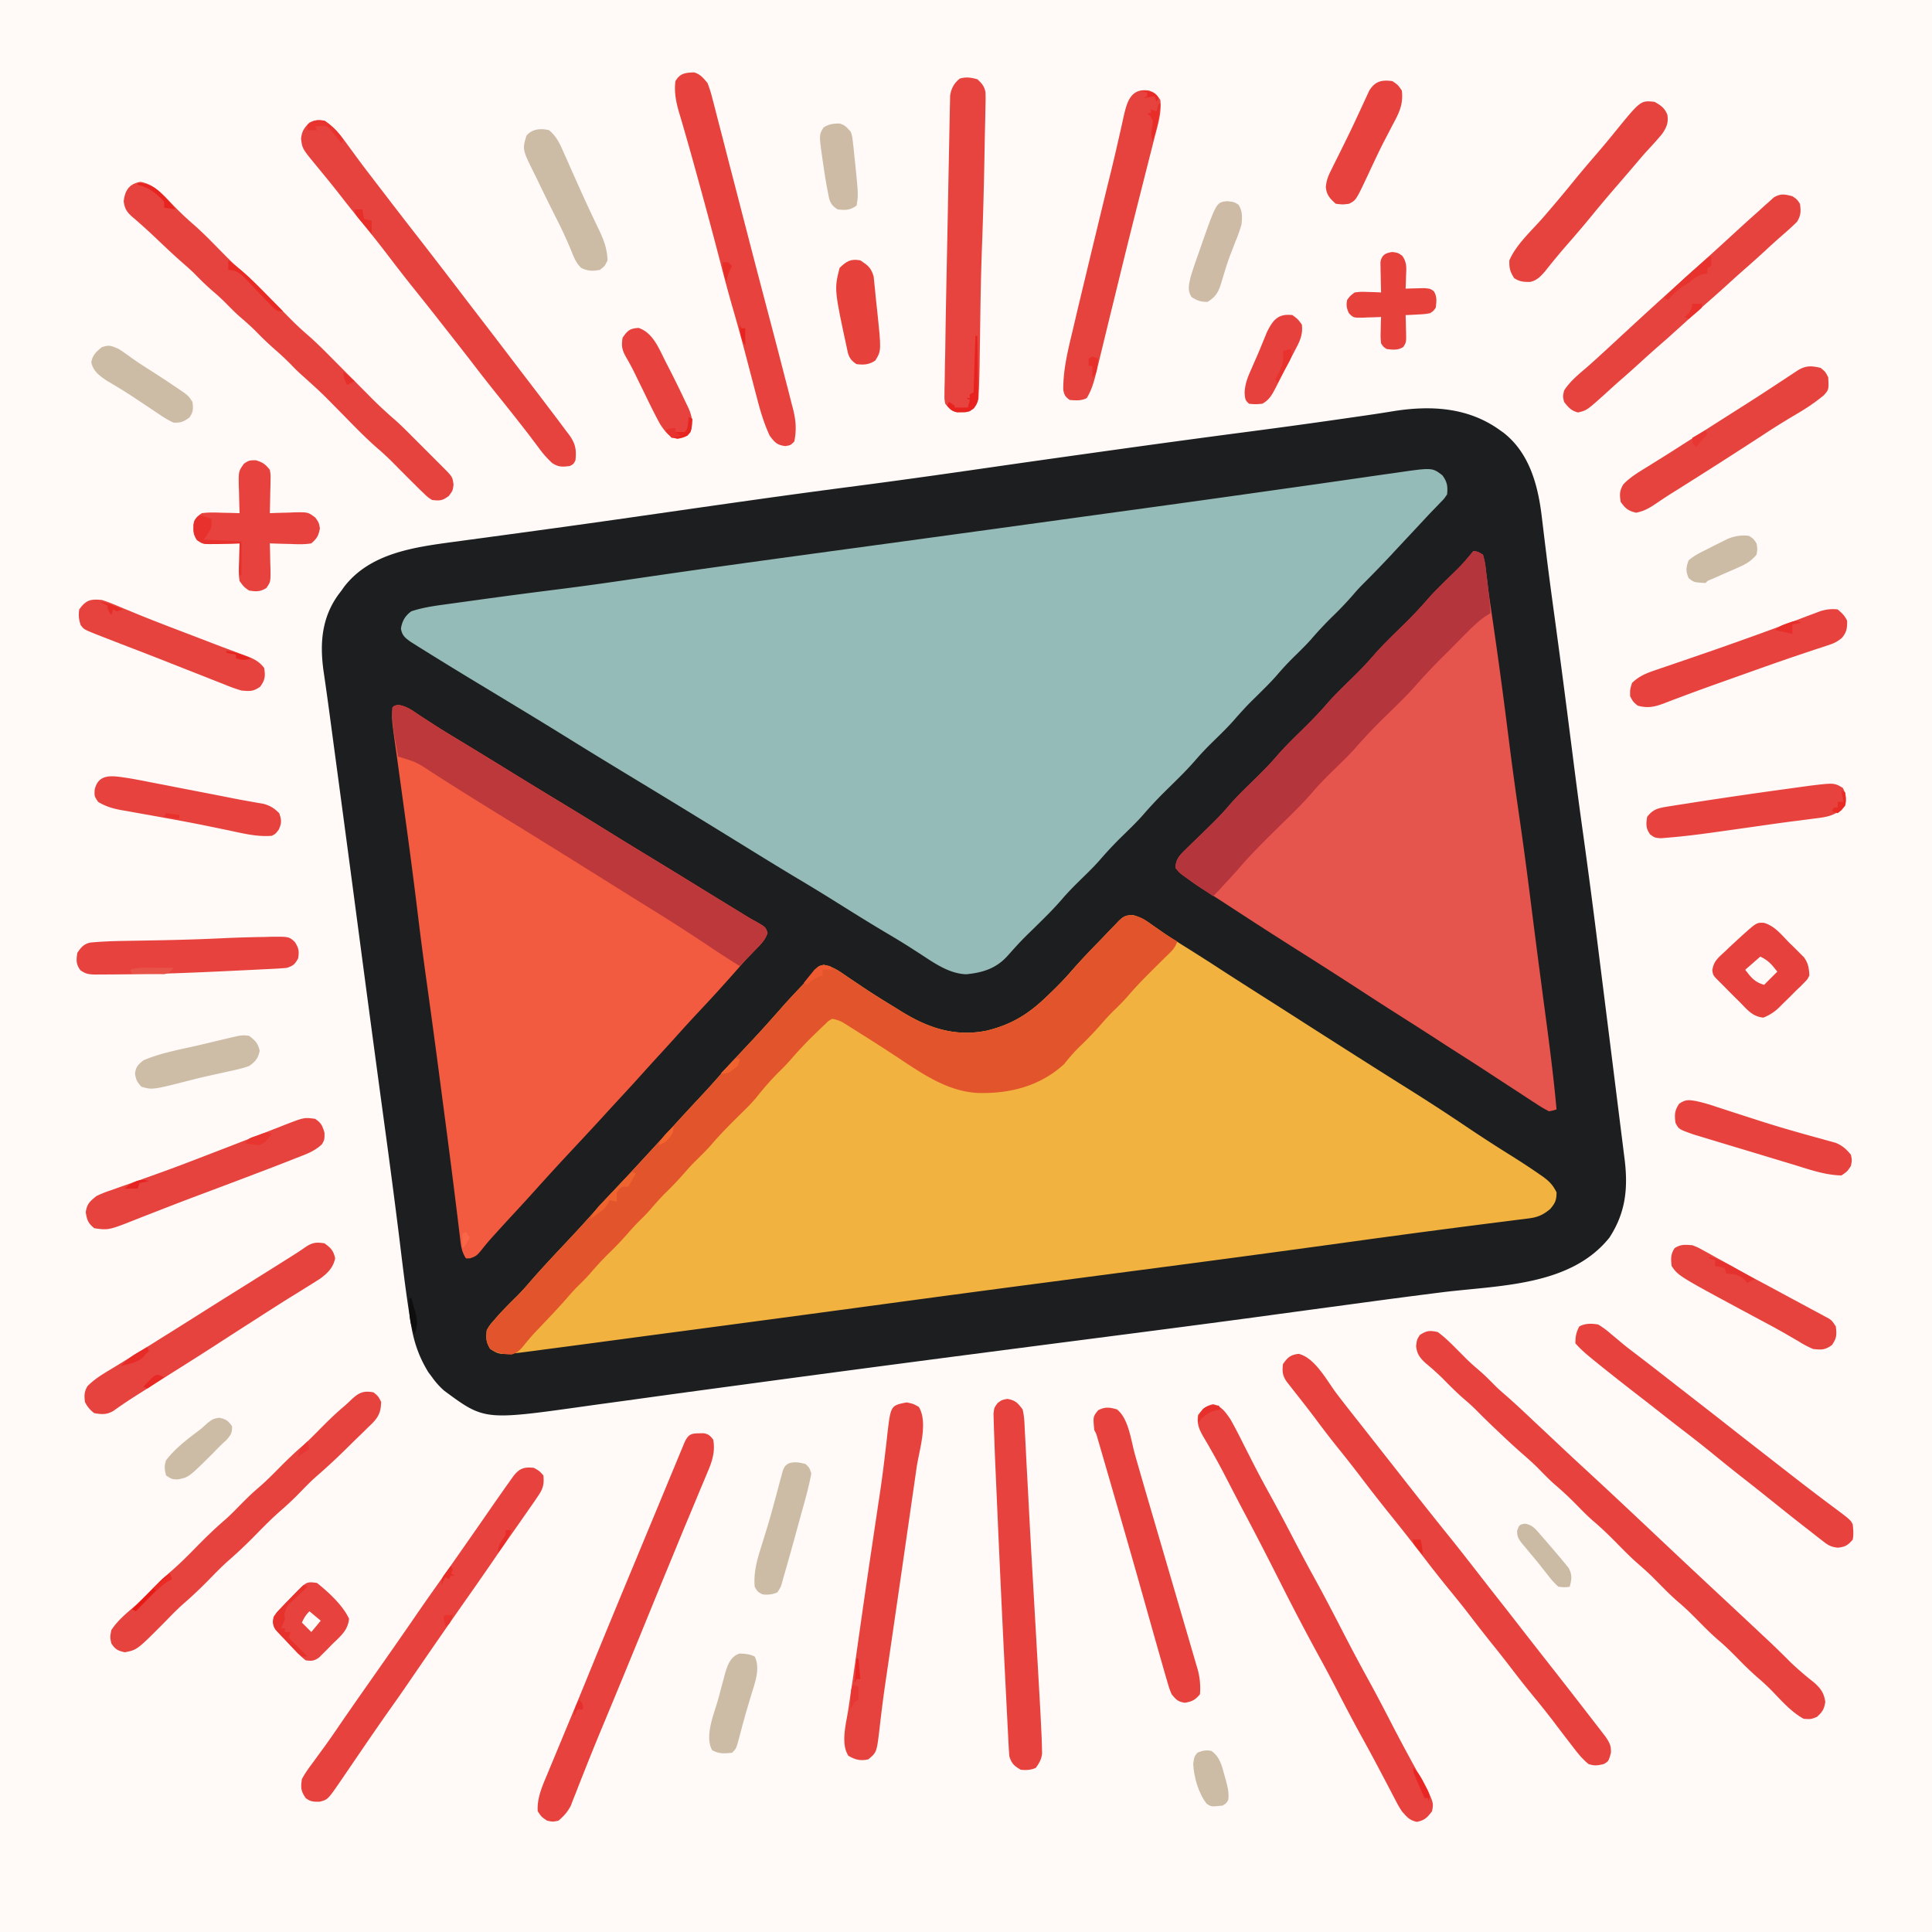 <svg xmlns="http://www.w3.org/2000/svg" viewBox="0 0 1024 1024"><path fill="#fff9f7" d="M0 0h1024v1024H0V0Z"/><path fill="#1D1E1F" d="m795 228 1.91 1.36c13.48 10.54 18.1 27.21 20.13 43.44l.85 6.99c.53 4.48 1.08 8.96 1.64 13.44l.35 2.9c1.37 11 2.87 22 4.37 33a5973.39 5973.39 0 0 1 6.02 45.49l.3 2.3 2.88 22.55c1.8 14.2 3.65 28.4 5.65 42.59a4272.5 4272.5 0 0 1 8.33 63.57l1.17 9.3a78417.84 78417.84 0 0 1 9.36 74.65l1.3 10.39c.48 3.76.95 7.51 1.41 11.27l.42 3.26c1.87 15.36.56 28.26-8.09 41.5-20.79 25.9-58.76 25.18-89.02 28.98a4283.58 4283.58 0 0 0-40.73 5.33l-6.56.89a44072.82 44072.82 0 0 0-50.69 6.86l-2.03.28c-29.15 3.93-58.3 7.7-87.47 11.47-34.38 4.45-68.76 8.9-103.13 13.44l-2.83.37c-24.67 3.26-49.33 6.55-73.98 9.89l-11.27 1.52-11.11 1.5-2.22.3a8639.47 8639.47 0 0 0-28.7 3.93c-6.88.96-13.77 1.9-20.65 2.84-4.1.56-8.2 1.12-12.29 1.7-53.6 7.54-53.6 7.54-74.85-8.17a40.39 40.39 0 0 1-6.47-7.2l-1.94-2.59c-5.35-8.66-8-17-9.5-27.03l-.62-3.94c-2.05-13.18-3.62-26.43-5.23-39.67a4701.6 4701.6 0 0 0-7.89-60.24l-3.54-26.14-.4-3a23323.5 23323.5 0 0 1-9.03-67.67l-3.65-27.57-.4-3.03a41051.14 41051.14 0 0 0-9.7-72.56 40665.9 40665.9 0 0 0-2.25-16.8 1867.94 1867.94 0 0 0-3.46-24.7c-1.92-14.5-.76-27.84 8.07-39.98L181 313l1.26-1.8c13.77-18.07 37.2-21.15 58.14-23.99l4.45-.6 4.8-.65 10.14-1.37 24.26-3.3a7388.83 7388.83 0 0 0 56.89-7.98 176475.23 176475.23 0 0 1 19-2.72c13.39-1.93 26.79-3.83 40.19-5.72l3.57-.5a5071.11 5071.11 0 0 1 49.99-6.75c20.25-2.64 40.47-5.46 60.68-8.37l17.87-2.57 2.29-.33c19-2.72 38.02-5.39 57.03-8.04l2.54-.35a7798.8 7798.8 0 0 1 67.43-9.12 3901.98 3901.98 0 0 0 48.47-6.65l3.12-.45 8.76-1.26 2.74-.4c4.85-.7 9.68-1.45 14.52-2.25C758.89 214.78 778.4 216 795 228Z"/><path fill="#94BBB7" d="M764.5 251.94c2.55 3.51 2.9 5.7 2.5 10.06-1.48 2.25-1.48 2.25-3.63 4.44l-2.5 2.61-1.39 1.42c-2.16 2.23-4.25 4.5-6.36 6.77l-5.36 5.74a3804 3804 0 0 0-7.68 8.22 621.7 621.7 0 0 1-18.19 18.88c-1.8 1.83-3.48 3.72-5.14 5.67a178.1 178.1 0 0 1-10.25 10.75 192.83 192.83 0 0 0-11.63 12.41c-2.51 2.81-5.19 5.44-7.87 8.09a148.27 148.27 0 0 0-9.31 9.81c-3.5 4.13-7.35 7.89-11.19 11.69-5.67 5.59-5.67 5.59-11 11.5-4 4.75-8.48 9.03-12.9 13.37a156.87 156.87 0 0 0-8.97 9.5c-4.89 5.67-10.28 10.82-15.6 16.06a220.94 220.94 0 0 0-12.3 13.12c-3.71 4.19-7.78 8.04-11.77 11.95a204.14 204.14 0 0 0-11.21 12.03c-3.52 3.97-7.36 7.62-11.14 11.33-3.1 3.05-6.09 6.14-8.92 9.45-4.47 5.19-9.37 9.94-14.25 14.75-7.16 6.99-7.16 6.99-13.85 14.42-6.13 7.15-13.33 9.51-22.46 10.4-8.48-.25-16.14-5.34-23-9.88l-5.02-3.23-2.56-1.65c-4.03-2.56-8.13-5-12.24-7.43-7.5-4.47-14.92-9.05-22.31-13.69-7.25-4.55-14.52-9.05-21.87-13.44C413 459.84 401 452.41 389 445a7580.77 7580.77 0 0 0-50.67-30.98c-12.2-7.4-24.4-14.8-36.52-22.33a2754.6 2754.6 0 0 0-24.37-14.94l-1.78-1.08-18.17-11a2429.54 2429.54 0 0 1-33.55-20.54l-2.35-1.46-2.13-1.35-1.82-1.15c-2.97-2.12-4.49-3.31-5.14-6.98.63-4.03 2.23-6.8 5.5-9.19 5.67-1.88 11.34-2.75 17.25-3.55l3.01-.42 9.74-1.34 6.82-.95a3433.2 3433.2 0 0 1 42.16-5.53c13.15-1.66 26.28-3.52 39.4-5.46 18.98-2.8 37.98-5.5 57-8.12l2.07-.3a38058.57 38058.57 0 0 1 69.76-9.54c34.99-4.76 69.98-9.58 104.96-14.4l8.72-1.2c58.1-7.98 58.1-7.98 116.17-16.19l5.61-.8 2.69-.39 5.14-.73 12.9-1.86a3086.82 3086.82 0 0 1 17.93-2.56c19.78-2.9 19.78-2.9 25.17 1.28Z"/><path fill="#F2B240" d="M600.66 485.06c3.92 1.1 6.84 2.9 10.09 5.25l3.96 2.75 2.1 1.46c3.8 2.57 7.68 4.99 11.57 7.42 6 3.77 11.99 7.57 17.93 11.44 7.3 4.73 14.63 9.41 21.97 14.08 7.09 4.5 14.16 9.01 21.22 13.54a8296.45 8296.45 0 0 0 46.55 29.62c3.8 2.4 7.6 4.78 11.4 7.16a1104.08 1104.08 0 0 1 29.8 19.4 783.52 783.52 0 0 0 22.06 14.32 395.49 395.49 0 0 1 18.42 12.12c3.36 2.4 5.51 4.63 7.27 8.38 0 4.06-.68 5.62-3.31 8.75-3.7 3.1-6.58 4.42-11.35 5.02l-2.85.37-3.13.38-3.36.43c-2.44.32-4.89.63-7.34.93a5390.6 5390.6 0 0 0-18.43 2.36l-4.46.58a6747.56 6747.56 0 0 0-54.68 7.34l-28.48 3.9-2.82.38a11920.4 11920.4 0 0 1-52.6 7.06l-2.02.27-29.76 3.91a179224.97 179224.97 0 0 0-47.54 6.26l-2.94.38a21617.6 21617.6 0 0 0-80 10.68c-36.83 5-73.68 9.93-110.54 14.82a26748.81 26748.81 0 0 0-29.5 3.93 14293.11 14293.11 0 0 1-30.72 4.1l-12.17 1.6-3.53.48c-18.42 2.4-18.42 2.4-23.66-1-2.28-3.69-2.23-5.64-1.81-9.93 1.65-2.77 1.65-2.77 3.94-5.38l2.49-2.85a277.15 277.15 0 0 1 9.46-9.67 138.9 138.9 0 0 0 7.2-7.9c7.06-8.12 14.5-15.91 21.86-23.77 3.22-3.45 6.4-6.91 9.55-10.43 4.3-4.82 8.71-9.54 13.13-14.26a4049.02 4049.02 0 0 0 31.05-33.67c4.43-4.85 8.88-9.68 13.36-14.49 5.78-6.18 5.78-6.18 11.4-12.52 3.92-4.54 8.05-8.9 12.15-13.28 10-10.66 10-10.66 19.72-21.6 4.12-4.76 8.47-9.32 12.8-13.9l1.78-1.89 1.69-1.78c1.55-1.67 1.55-1.67 2.97-4.06C434 512 434 512 436.6 511.38c5.07.92 8.59 3.6 12.78 6.5l5.37 3.6 2.69 1.8c6.08 4.08 12.32 7.9 18.56 11.72l1.84 1.14c14.28 8.81 28.42 13.5 45.16 10.13 13.96-3.45 22.93-9.35 33-19.27l2.52-2.43c3.3-3.24 6.45-6.52 9.46-10.02 4.77-5.47 9.77-10.7 14.85-15.89a350.23 350.23 0 0 0 3.35-3.5 373.5 373.5 0 0 1 4.92-5.07l1.48-1.6c2.82-2.8 4.04-3.5 8.09-3.43Z"/><path fill="#E6544E" d="M781 292c2.4.46 2.4.46 5 2a51.55 51.55 0 0 1 1.6 8.7l.7 5.5.35 2.9c.57 4.65 1.27 9.28 1.96 13.92a7142.97 7142.97 0 0 1 2.16 14.97c2.38 16.61 4.57 33.24 6.66 49.9A2093.05 2093.05 0 0 0 805 431c2.35 16.15 4.5 32.32 6.53 48.52 1.46 11.6 2.95 23.2 4.47 34.78l.92 6.96c1.2 9.21 1.2 9.21 2.43 18.43 2.13 16.08 4.2 32.15 5.65 48.31-1.8.6-1.8.6-4 1a64.42 64.42 0 0 1-6.81-4l-2.07-1.33c-2.38-1.55-4.75-3.1-7.12-4.67a6182.97 6182.97 0 0 0-5.78-3.76 3845.72 3845.72 0 0 1-11.68-7.63 1194.07 1194.07 0 0 0-14-9 1232.06 1232.06 0 0 1-10.35-6.67 2420.5 2420.5 0 0 0-20-12.82c-7.1-4.5-14.16-9.03-21.19-13.62a3175.34 3175.34 0 0 0-34.74-22.24 2705.13 2705.13 0 0 1-34.23-22.02 976.35 976.35 0 0 0-16.5-10.58c-4.8-3.15-9.47-6.6-13.53-10.66.15-4.83 2.53-6.99 5.88-10.24l1.5-1.47a693.93 693.93 0 0 1 4.75-4.6 2397.5 2397.5 0 0 0 6.19-6.05l1.52-1.5c3.32-3.25 6.41-6.63 9.43-10.18 4.3-4.87 9.07-9.33 13.7-13.9 3.63-3.59 7.2-7.18 10.53-11.06 4.83-5.63 10.19-10.73 15.47-15.93 4.27-4.22 8.34-8.51 12.24-13.06 4.14-4.65 8.68-8.93 13.12-13.3a177.2 177.2 0 0 0 10.08-10.62c5.25-6.11 11.11-11.65 16.85-17.31a230.8 230.8 0 0 0 12.98-13.8c3.46-3.9 7.23-7.5 10.95-11.17 6.77-6.58 6.77-6.58 12.81-13.81Z"/><path fill="#F35B40" d="M211.04 373.62c4.51.58 7.6 3 11.34 5.5 1.7 1.12 3.42 2.23 5.14 3.34l2.72 1.77c4.56 2.92 9.19 5.72 13.82 8.52a3733.57 3733.57 0 0 1 24.63 15.06 4142.86 4142.86 0 0 0 27.62 16.88 2837.51 2837.51 0 0 1 27.04 16.57c6.26 3.89 12.54 7.73 18.84 11.55a5193.19 5193.19 0 0 1 28.43 17.41 5071.3 5071.3 0 0 0 21.6 13.24 509.99 509.99 0 0 1 3.85 2.37c1.38.84 2.78 1.63 4.2 2.4 5.51 3.11 5.51 3.11 6.55 6.22-1.14 3.55-3.3 5.78-5.88 8.36a3507.65 3507.65 0 0 0-3.06 3.2l-1.5 1.56c-1.73 1.8-3.38 3.66-5 5.55a850.14 850.14 0 0 1-21.22 23.34 786.13 786.13 0 0 0-11.95 13.08 999.94 999.94 0 0 1-7.71 8.46c-3.33 3.63-6.65 7.27-9.94 10.94-3.95 4.4-7.96 8.76-11.98 13.1-3.33 3.6-6.65 7.22-9.95 10.84A1694.16 1694.16 0 0 1 306 606.5c-7.55 8.08-15.05 16.2-22.44 24.44A1012.14 1012.14 0 0 1 273 642.5a1317.9 1317.9 0 0 0-10.88 11.88l-2.16 2.39c-1.8 2.05-3.5 4.16-5.21 6.3-1.98 2.34-2.59 2.88-5.63 3.87L247 667c-2.4-3.6-2.67-6.72-3.16-10.9l-.3-2.52c-.24-1.85-.46-3.7-.68-5.55-.64-5.26-1.3-10.51-1.95-15.76l-.44-3.55c-1.89-15.16-3.88-30.3-5.88-45.45L233 571.16a5801.2 5801.2 0 0 0-6.64-49.14c-1.68-12-3.28-24-4.73-36.03a3158.66 3158.66 0 0 0-6.23-48.23l-.35-2.53a10749.22 10749.22 0 0 0-3.46-25.21l-1.3-9.49-.62-4.44c-2.05-14.66-2.05-14.66-1.67-21.09 1-1 1-1 3.04-1.38Z"/><path fill="#E2552C" d="M600.63 485.05c2.85.8 4.78 1.45 7.16 3.13l1.91 1.32 1.92 1.37c1.29.9 2.57 1.8 3.86 2.68l1.81 1.28A101.2 101.2 0 0 0 624 499c-1.22 3.65-3.3 5.42-6 8l-3.52 3.49-1.9 1.88c-5.16 5.13-10.28 10.24-14.98 15.81-2.66 3.02-5.56 5.79-8.42 8.61a110.48 110.48 0 0 0-5.5 6.02 182.57 182.57 0 0 1-11.42 11.89c-3 2.95-5.64 6.02-8.26 9.3-12.7 11.74-29.14 15.84-46 15.28-16.43-.93-30.16-10.85-43.46-19.64A987.98 987.98 0 0 0 456 547.75l-3.13-1.99-2.93-1.84-2.6-1.64A16.97 16.97 0 0 0 441 540c-1.93 1.1-1.93 1.1-3.69 2.87l-2.1 1.97L433 547l-2.27 2.2a204.73 204.73 0 0 0-12.05 12.9 106 106 0 0 1-5.18 5.4c-4.53 4.46-8.69 9.2-12.63 14.19-2.54 3.13-5.42 5.88-8.29 8.71-5.48 5.41-10.88 10.8-15.87 16.67-2.7 3.05-5.63 5.86-8.52 8.71a120.27 120.27 0 0 0-5.69 6.22 177.89 177.89 0 0 1-10.3 10.77 160.65 160.65 0 0 0-7.52 8.33 106.4 106.4 0 0 1-5.18 5.4 112.24 112.24 0 0 0-6.75 7.25 189.22 189.22 0 0 1-10.7 11.17c-3.31 3.3-6.41 6.7-9.44 10.25-2.14 2.44-4.45 4.69-6.77 6.96-1.77 1.8-3.42 3.65-5.06 5.56-4.46 5.12-9.14 10.03-13.82 14.95l-2.02 2.14-2 2.1a147.76 147.76 0 0 0-5.59 6.6c-2.2 2.52-3.02 3.41-6.26 4.48-4.6-.25-7.35-.48-11.28-3.02-2.28-3.7-2.23-5.65-1.81-9.94 1.65-2.77 1.65-2.77 3.94-5.38l2.49-2.85a277.15 277.15 0 0 1 9.46-9.67 138.9 138.9 0 0 0 7.2-7.9c7.06-8.12 14.5-15.91 21.86-23.77 3.22-3.45 6.4-6.91 9.55-10.43 4.3-4.82 8.71-9.54 13.13-14.26a4049.02 4049.02 0 0 0 31.05-33.67c4.43-4.85 8.88-9.68 13.36-14.49 5.78-6.18 5.78-6.18 11.4-12.52 3.92-4.54 8.05-8.9 12.15-13.28 10-10.66 10-10.66 19.72-21.6 4.12-4.76 8.47-9.32 12.8-13.9l1.78-1.89 1.69-1.78c1.55-1.67 1.55-1.67 2.97-4.06C434 512 434 512 436.6 511.38c5.07.92 8.59 3.6 12.78 6.5l5.37 3.6 2.69 1.8c6.08 4.08 12.32 7.9 18.56 11.72l1.84 1.14c14.28 8.81 28.42 13.5 45.16 10.13 13.96-3.45 22.93-9.35 33-19.27l2.52-2.43c3.3-3.24 6.45-6.52 9.46-10.02 4.77-5.47 9.77-10.7 14.85-15.89a350.23 350.23 0 0 0 3.35-3.5 373.5 373.5 0 0 1 4.92-5.07l1.48-1.6c2.8-2.78 4.04-3.5 8.05-3.44Z"/><path fill="#B5353D" d="M781 292c2.39.41 2.39.41 5 2 1.11 3.06 1.4 6.2 1.75 9.44l.35 2.73c.33 2.6.62 5.22.9 7.83l.4 3.77c.23 2.4.44 4.82.6 7.23l-2.58 1.6c-3.8 2.53-6.9 5.61-10.1 8.85l-1.88 1.88a1532.67 1532.67 0 0 0-3.9 3.92 1794.3 1794.3 0 0 1-5.9 5.93 289.77 289.77 0 0 0-15.84 16.8c-4.86 5.45-10.21 10.48-15.4 15.6a265.86 265.86 0 0 0-15.7 16.5c-4.1 4.63-8.62 8.88-13.03 13.2-3.4 3.37-6.73 6.73-9.83 10.38-6.3 7.34-13.43 13.98-20.3 20.79-6.75 6.67-13.41 13.3-19.54 20.55a637.6 637.6 0 0 1-5.81 6.38l-1.45 1.57A196.42 196.42 0 0 1 643 475a2148.64 2148.64 0 0 1-7.75-5.25l-2.21-1.49c-8-5.45-8-5.45-10.04-8.26.22-4.84 2.5-6.96 5.88-10.24l1.5-1.47a693.93 693.93 0 0 1 4.75-4.6 2397.5 2397.5 0 0 0 6.19-6.05l1.52-1.5c3.32-3.25 6.41-6.63 9.43-10.18 4.3-4.87 9.07-9.33 13.7-13.9 3.63-3.59 7.2-7.18 10.53-11.06 4.83-5.63 10.19-10.73 15.47-15.93 4.27-4.22 8.34-8.51 12.24-13.06 4.14-4.65 8.68-8.94 13.12-13.3a177.2 177.2 0 0 0 10.08-10.62c5.25-6.11 11.11-11.65 16.85-17.31a230.8 230.8 0 0 0 12.98-13.8c3.46-3.9 7.23-7.5 10.95-11.17 6.77-6.58 6.77-6.58 12.81-13.81Z"/><path fill="#BC383A" d="M211.04 373.62c4.51.58 7.6 3 11.34 5.5 1.7 1.12 3.42 2.23 5.14 3.34l2.72 1.77c4.56 2.92 9.19 5.72 13.82 8.52a3733.57 3733.57 0 0 1 24.63 15.06 4142.86 4142.86 0 0 0 27.62 16.88 2837.51 2837.51 0 0 1 27.04 16.57c6.26 3.89 12.54 7.73 18.84 11.55a5193.19 5193.19 0 0 1 28.43 17.41 5071.3 5071.3 0 0 0 21.6 13.24 509.99 509.99 0 0 1 3.85 2.37c1.38.84 2.78 1.63 4.2 2.4 5.5 3.1 5.5 3.1 6.56 6.2-1.18 3.67-3.49 6.01-6.14 8.7l-1.52 1.58A367.84 367.84 0 0 1 392 512a598.81 598.81 0 0 1-17-11.02 1054.34 1054.34 0 0 0-32.9-21.06c-5.04-3.13-10.07-6.27-15.1-9.42l-6-3.75-11.93-7.46a5624.4 5624.4 0 0 0-41-25.4c-13-8-25.97-16.04-38.79-24.31-8.56-5.65-8.56-5.65-18.28-8.58l-1.5-8.5-.43-2.4A68.63 68.63 0 0 1 208 375c1-1 1-1 3.04-1.38Z"/><path fill="#E7423E" d="M762 706c3.66 2.67 6.82 5.78 10 9l1.91 1.91a587.85 587.85 0 0 1 3.38 3.41c2.48 2.43 5.11 4.66 7.74 6.93 2.47 2.2 4.78 4.54 7.1 6.9 1.81 1.8 3.69 3.47 5.62 5.13 4 3.48 7.89 7.08 11.75 10.72l4.2 3.96 2.16 2.02 10.33 9.7 2.02 1.9a2215.26 2215.26 0 0 0 13.94 12.94c13.1 12.07 26.05 24.3 39.02 36.52A7423.32 7423.32 0 0 0 911 845a8657.35 8657.35 0 0 1 24 22.44l2.1 1.97a463.83 463.83 0 0 1 11.37 11.07c1.8 1.79 3.67 3.49 5.6 5.14l2 1.75a210.4 210.4 0 0 0 5.24 4.25c3.63 3.2 5.42 5.56 6.13 10.38-.57 3.86-1.54 5.4-4.44 8-3.19 1.25-3.19 1.25-7 1-6.78-3.69-12.04-9.93-17.39-15.38a104.39 104.39 0 0 0-6.48-6 171.25 171.25 0 0 1-10.63-10.12c-3.41-3.45-6.8-6.86-10.5-10-4.32-3.67-8.24-7.71-12.22-11.74-2.85-2.87-5.7-5.65-8.78-8.26-3.7-3.14-7.09-6.55-10.5-10-5.04-5.1-5.04-5.1-10.38-9.88-4.82-4.08-9.18-8.65-13.63-13.15-3.7-3.72-7.45-7.28-11.47-10.67-3.35-2.98-6.45-6.2-9.6-9.4a167.61 167.61 0 0 0-10.43-9.63c-3.25-2.9-6.27-6.02-9.3-9.14a197.54 197.54 0 0 0-8.59-7.78 395.92 395.92 0 0 1-10.1-9.29l-2.12-1.99a437.01 437.01 0 0 1-12.17-11.89c-1.8-1.77-3.67-3.41-5.59-5.05-4.1-3.53-7.86-7.35-11.66-11.2a137.86 137.86 0 0 0-8.77-7.86c-3.14-2.92-4.59-4.75-5.13-9.07.44-3.5.44-3.5 2-5.94 3.64-2.33 5.16-2.46 9.44-1.56Z"/><path fill="#E7423D" d="M688.25 717.56c8.75 2.06 14.97 14.18 20.15 21.02 2.64 3.49 5.33 6.92 8.04 10.36l1.38 1.76 2.79 3.53 6.89 8.77a120413.56 120413.56 0 0 0 12.38 15.75l6.83 8.71a2649.26 2649.26 0 0 0 22.33 28.07 1363.9 1363.9 0 0 1 14.62 18.6c3.6 4.63 7.2 9.26 10.84 13.87 4.8 6.09 9.55 12.2 14.3 18.33 3.56 4.57 7.12 9.12 10.7 13.67a4141.09 4141.09 0 0 1 19.5 25l1.86 2.4 5.39 6.97 1.66 2.15 1.54 2 1.35 1.75c2.16 3.11 3.25 4.94 3.01 8.8-1.23 4.43-1.23 4.43-3.81 5.93-3.43.77-4.76 1.02-8 0-3.57-2.83-6.25-6.4-9-10l-1.46-1.88a1286.13 1286.13 0 0 1-8.14-10.67 425.47 425.47 0 0 0-10.09-12.7 521.93 521.93 0 0 1-11.37-14.31A685.93 685.93 0 0 0 791 871.5a757.24 757.24 0 0 1-12.14-15.52c-3.37-4.4-6.85-8.7-10.36-12.98a683.15 683.15 0 0 1-14.05-17.8 1148.88 1148.88 0 0 0-17.83-22.66 929.6 929.6 0 0 1-15.76-20.2 652.8 652.8 0 0 0-11.11-14.15 497.3 497.3 0 0 1-12.24-15.86c-3.88-5.19-7.9-10.27-11.9-15.36l-1.77-2.26-1.58-2.02c-2.45-3.3-2.74-5.6-2.26-9.69 2.51-3.58 3.88-4.85 8.25-5.44Z"/><path fill="#E7433E" d="M74.44 96.38c7.12 1.24 11.61 6.43 16.44 11.43a162.8 162.8 0 0 0 10.97 10.54c5.67 4.9 10.84 10.29 16.08 15.62 3.53 3.56 7.04 7.07 10.85 10.31 6.7 5.75 12.75 12.2 18.95 18.47a3758.58 3758.58 0 0 0 5.08 5.12l1.53 1.55a150 150 0 0 0 8.52 7.94c4.38 3.8 8.45 7.84 12.51 11.95l2.33 2.34 9.76 9.83 7.17 7.2 2.18 2.22a218.2 218.2 0 0 0 12.28 11.42c3.05 2.68 5.91 5.54 8.78 8.42l1.84 1.84 3.8 3.8 5.84 5.83 3.7 3.72 1.77 1.75c5 5.04 5 5.04 5.56 9.13-.38 3.19-.38 3.19-2.5 6.06-3.43 2.54-4.72 2.6-8.88 2.13-2.25-1.44-2.25-1.44-4.44-3.56l-2.58-2.47L219 256l-1.79-1.79c-5.17-5.16-5.17-5.16-7.68-7.72-2.94-2.98-5.9-5.84-9.08-8.55-7.37-6.35-14.05-13.5-20.9-20.4-9.23-9.39-9.23-9.39-19-18.21a90.74 90.74 0 0 1-6.05-5.83 139.3 139.3 0 0 0-8.5-8 177.4 177.4 0 0 1-10.78-10.3 159.95 159.95 0 0 0-8.25-7.45c-2.78-2.47-5.36-5.13-7.97-7.78a119.4 119.4 0 0 0-6-5.47 144.3 144.3 0 0 1-9.75-9.31 142.15 142.15 0 0 0-5.97-5.44c-5.12-4.45-10.01-9.12-14.92-13.79a300.75 300.75 0 0 0-12.71-11.42c-2.67-2.5-3.6-4.22-4.09-7.85.69-5.75 2.8-9.21 8.88-10.31Z"/><path fill="#E7423E" d="M642.94 744.25c4.51 1.1 6.48 4.09 9.06 7.75 2.2 3.82 4.2 7.72 6.18 11.66 1.63 3.27 3.29 6.51 4.94 9.76l1 1.97a573.12 573.12 0 0 0 9.07 16.99c4.56 8.28 8.97 16.63 13.32 25.03a901.57 901.57 0 0 0 10.3 19.22c5.05 9.17 9.87 18.44 14.66 27.75a1048.81 1048.81 0 0 0 14.11 26.52c4.31 7.85 8.44 15.79 12.54 23.75 4.2 8.1 8.52 16.11 12.92 24.1C760 955 760 955 759 960c-2.46 3.32-3.93 4.78-8 5.63-4.01-.84-5.3-2.6-8-5.63-1.75-2.79-1.75-2.79-3.35-5.84l-1.81-3.44-1.9-3.66-2-3.8a3162.58 3162.58 0 0 1-3.04-5.76 940.31 940.31 0 0 0-9.02-16.69c-4.74-8.63-9.32-17.34-13.81-26.1a724.91 724.91 0 0 0-9.19-17.23 1287.56 1287.56 0 0 1-20-38.17l-6.07-11.95-1.49-2.91c-4.34-8.53-8.8-17-13.27-25.46-1.45-2.74-2.87-5.5-4.3-8.24l-1.39-2.69-2.85-5.5a377.16 377.16 0 0 0-7.5-13.81l-1.4-2.47a329.56 329.56 0 0 0-2.66-4.52c-2.34-4.05-3.66-6.94-2.95-11.76 2.42-3.28 3.97-4.74 7.94-5.75Z"/><path fill="#E7433E" d="M172 64c5.24 3.48 9 8.26 12.63 13.31l3.12 4.26 1.61 2.2c2.7 3.68 5.49 7.3 8.26 10.92l1.66 2.17L204 103l2.55 3.33A3465.42 3465.42 0 0 0 221 125a4604.4 4604.4 0 0 1 25.19 32.71c3.2 4.19 6.4 8.37 9.62 12.54 4.98 6.47 9.93 12.96 14.88 19.46a3471.63 3471.63 0 0 0 10.47 13.71c3.34 4.35 6.66 8.71 9.96 13.09l3.74 4.93a588.34 588.34 0 0 1 5.14 6.87l1.55 2.01c3.44 4.75 4.06 7.83 3.45 13.68-1.06 2-1.06 2-3 3-3.93.51-6.12.6-9.44-1.66a55.68 55.68 0 0 1-7.19-8.21l-2.64-3.5-1.36-1.82c-2.21-2.92-4.48-5.8-6.75-8.69l-1.37-1.75c-3.41-4.33-6.86-8.63-10.31-12.93a852.02 852.02 0 0 1-12.22-15.6c-4.4-5.73-8.86-11.4-13.33-17.08a2796.3 2796.3 0 0 1-4.1-5.23 1595.14 1595.14 0 0 0-12.67-15.98 808.01 808.01 0 0 1-14.06-17.99 653.15 653.15 0 0 0-14.83-18.75 784.62 784.62 0 0 1-11.55-14.5 548.2 548.2 0 0 0-7.65-9.56l-1.78-2.18a1232.08 1232.08 0 0 0-3.42-4.15c-7.11-8.66-7.11-8.66-7.77-13.92.51-4.07 1.57-5.63 4.44-8.5 2.96-1.48 4.7-1.44 8-1Z"/><path fill="#E7423D" d="m370.44 759.69 2.37-.05c2.75.45 3.47 1.2 5.19 3.36 1.17 5.97-.44 11.34-2.79 16.78l-.9 2.17a799.78 799.78 0 0 1-2.94 6.99 3066.31 3066.31 0 0 0-2.06 4.97l-4.25 10.19a1753.38 1753.38 0 0 0-5.54 13.34l-.83 2.04-1.67 4.05-3.42 8.3a6419.33 6419.33 0 0 0-8.88 21.64l-1.12 2.73-2.27 5.56a7682.2 7682.2 0 0 1-21.26 51.57 1442 1442 0 0 0-9.85 24.17l-1.78 4.49a928.68 928.68 0 0 0-3.24 8.28l-1.47 3.68-1.24 3.2c-1.73 3.3-3.66 5.42-6.49 7.85-3 .62-3 .62-6 0-2.94-1.94-2.94-1.94-5-5-.43-6.82 2.31-13.08 4.91-19.23l1.21-2.93c1.3-3.16 2.62-6.31 3.94-9.47a7037.34 7037.34 0 0 0 2.74-6.6c1.84-4.47 3.7-8.93 5.55-13.39 2.39-5.74 4.76-11.5 7.12-17.26l1.03-2.54 2.01-4.92a10293.32 10293.32 0 0 1 23.49-56.9c3.61-8.73 7.23-17.46 10.86-26.18a10285.6 10285.6 0 0 0 6.1-14.74 5080.41 5080.41 0 0 1 3.63-8.74 2306.9 2306.9 0 0 0 3.97-9.57l1.29-3.1c1.9-4.03 3.3-4.72 7.59-4.74Z"/><path fill="#E7423E" d="M283 778c2.88 1.63 2.88 1.63 5 4 .46 4.47-.12 6.94-2.63 10.63l-1.93 2.87c-.8 1.17-1.62 2.33-2.44 3.5l-1.53 2.2c-2.96 4.26-5.94 8.5-8.92 12.75A1207.05 1207.05 0 0 0 261.5 827a1984.4 1984.4 0 0 1-12.19 17.56 4263.4 4263.4 0 0 0-31.66 45.66A1046.75 1046.75 0 0 1 207 905.5c-6.45 9.09-12.72 18.3-19 27.5a5878.15 5878.15 0 0 1-6.06 8.88l-1.34 1.96c-6.82 9.95-6.82 9.95-11.1 11.1-3.38.06-4.83.04-7.5-1.94-2.57-3.86-2.61-5.4-2-10 1.78-3.4 4.02-6.38 6.31-9.44l3.9-5.37 1.96-2.67A403 403 0 0 0 179.5 915c7.02-10.25 14.18-20.41 21.31-30.58 5.97-8.51 11.94-17.03 17.82-25.6 4.18-6.1 8.42-12.16 12.69-18.2a3902.2 3902.2 0 0 0 11.43-16.25l1.74-2.49c3.24-4.62 6.46-9.24 9.67-13.88l2.13-3.06 4.03-5.81A1515.42 1515.42 0 0 1 266 791l2.15-3.06 2.14-3 1.93-2.72c3.24-4.05 5.75-4.82 10.78-4.22Z"/><path fill="#E7423D" d="M367.9 38.37c3.35 1 4.85 3 7.1 5.63a62.51 62.51 0 0 1 2.5 7.89l.63 2.38a891.6 891.6 0 0 1 2.01 7.84 3098.99 3098.99 0 0 1 5.31 20.54c1.33 5.18 2.68 10.35 4.03 15.53l6.47 25a6147.53 6147.53 0 0 0 8.2 31.44 74346.57 74346.57 0 0 1 3.41 12.97l.54 2.04 1.04 3.96a3475.16 3475.16 0 0 1 6 23.07 1753.12 1753.12 0 0 0 1.77 6.83c.89 3.4 1.75 6.81 2.61 10.22l.81 3.06c1.53 6.16 1.91 10.98.67 17.23-2 2-2 2-4.81 2.44-4.4-.6-5.5-1.9-8.19-5.44-3.04-6.45-5.03-13.2-6.8-20.08l-.75-2.83-2.32-8.9a8063.03 8063.03 0 0 0-3.06-11.65l-.77-2.91a996.36 996.36 0 0 0-6.15-22.09 891.64 891.64 0 0 1-6.25-23.08 2995.7 2995.7 0 0 0-11.59-43.27l-.7-2.55c-2.24-8.15-4.5-16.29-6.86-24.4l-1-3.47a585.47 585.47 0 0 0-1.82-6.13C358.32 54.1 357.23 48.8 358 43c2.45-4.18 5.19-4.47 9.9-4.63Z"/><path fill="#E7433E" d="M480.5 743.31c3.5.69 3.5.69 6.5 2.38 5.05 8.37.2 22.77-1.19 32.24l-.66 4.62-1.78 12.33-1.86 12.9a29299.8 29299.8 0 0 1-7.75 53.52l-2.85 19.54-1.03 7.06-.5 3.37a677.46 677.46 0 0 0-2.19 16.3l-.39 3.18a579.81 579.81 0 0 0-.67 5.86c-1.47 12.19-1.47 12.19-5.94 15.89-4.06.93-7.03.2-10.56-1.94-4.14-6.53-1.18-16.87-.07-24.12l1.12-7.54.31-2.09c.87-5.8 1.7-11.6 2.52-17.4 2.55-18.03 5.13-36.06 7.8-54.08l.3-2.02c1.06-7.15 2.12-14.31 3.2-21.47l.54-3.66a4470.6 4470.6 0 0 1 1.08-7.2 608.36 608.36 0 0 0 2.55-19.27l.74-6.17c.23-1.94.43-3.9.64-5.84 1.77-14.74 1.77-14.74 10.14-16.39Z"/><path fill="#E7423D" d="M533.94 741.44c4.27.78 5.44 2.1 8.06 5.56.89 3.62 1 7.23 1.15 10.95l.2 3.47c.18 3.22.34 6.44.49 9.66.17 3.47.36 6.95.55 10.42.3 5.53.6 11.05.88 16.58.65 12.65 1.37 25.3 2.1 37.96l1.88 32.71.2 3.63a16247.28 16247.28 0 0 1 1.56 27.41c.37 6.4.7 12.8.99 19.21l.1 2.13c.07 1.82.12 3.64.16 5.46l.07 2.87c-.4 3.13-1.5 5-3.33 7.54-2.64 1.2-5.13 1.3-8 1-3.48-2.07-4.71-3.14-6-7a156.14 156.14 0 0 1-.42-6.06l-.2-3.85-.21-4.25-.23-4.48c-.22-4.1-.42-8.2-.62-12.28a9728.85 9728.85 0 0 0-.4-7.73 14175.23 14175.23 0 0 1-4.44-94.7l-.63-14.25a3842.82 3842.82 0 0 0-.23-5.23c-.21-4.65-.4-9.3-.55-13.96a562.43 562.43 0 0 0-.17-4.5c-.08-2.21-.14-4.42-.2-6.63l-.12-3.85c.42-3.23.42-3.23 2.25-5.64 2.17-1.59 2.17-1.59 5.1-2.15Z"/><path fill="#E7433E" d="M198 738c2.5 2.06 2.5 2.06 4 5-.08 5.39-1.37 8.05-5.03 11.73l-1.7 1.61-1.75 1.74a672.8 672.8 0 0 1-5.58 5.42l-3.69 3.63a326.85 326.85 0 0 1-16.55 15.38c-2.88 2.52-5.53 5.26-8.2 7.99a162.12 162.12 0 0 1-10.34 9.84c-4.62 4-8.88 8.3-13.16 12.66a245.9 245.9 0 0 1-15.04 14.26c-3.48 3.08-6.7 6.42-9.96 9.74a228.28 228.28 0 0 1-14.04 13.26c-3.27 2.9-6.28 6.05-9.34 9.18-14.93 15.04-14.93 15.04-21.5 16.31-3.7-.89-5.06-1.53-7.12-4.75-.69-3.25-.69-3.25 0-7 3.33-5.1 8.02-8.98 12.63-12.89 3.64-3.25 7.04-6.74 10.45-10.23 2.83-2.87 5.7-5.6 8.76-8.22 4.62-4 8.88-8.3 13.16-12.66 4.9-4.99 9.85-9.82 15.16-14.38 2.74-2.42 5.29-5 7.84-7.62 3.2-3.24 6.4-6.43 9.87-9.37 3.93-3.34 7.51-6.97 11.13-10.63 4.17-4.21 8.35-8.27 12.88-12.1 3-2.68 5.8-5.54 8.62-8.4 4.12-4.16 8.25-8.23 12.74-12a70.93 70.93 0 0 0 3.55-3.25c3.95-3.76 6.5-5.43 12.21-4.25Z"/><path fill="#E7443F" d="M518 42c2.33 2.08 3.79 3.78 4.33 6.92.1 2.51.06 5-.02 7.52l-.05 3.05c-.05 3.08-.13 6.17-.2 9.25-.09 3.42-.15 6.83-.21 10.24a2404.7 2404.7 0 0 1-1.35 51.1c-.62 15.9-.84 31.8-1.05 47.72l-.17 11.29-.04 3.4A528.94 528.94 0 0 1 519 202l-.1 3.33-.17 3.23-.13 2.88c-.76 3.24-2.04 4.49-4.6 6.56-2.22.53-2.22.53-4.5.5l-2.28.03c-3.09-.74-4.22-2.1-6.22-4.53-.46-2.5-.46-2.5-.41-5.36l.03-3.28.1-3.56.05-3.76c.04-2.66.08-5.31.14-7.97.1-3.96.15-7.92.2-11.88.12-8.31.28-16.62.44-24.94l.09-4.51.38-18.76c.18-8.87.36-17.74.52-26.62.11-6.3.24-12.6.37-18.9l.22-11.23c.07-4.15.16-8.3.25-12.44l.06-3.72.09-3.42.05-2.96c.6-3.84 2.1-6.65 5.17-9.06 3.43-.96 5.83-.55 9.25.37Z"/><path fill="#E7423E" d="M847 702a43.46 43.46 0 0 1 6.69 4.88l3.68 3.06 1.85 1.57c2.61 2.19 5.31 4.24 8.03 6.3l3.22 2.48 1.7 1.3c5.85 4.5 11.66 9.05 17.48 13.58a9360.74 9360.74 0 0 0 7.01 5.45 4404.62 4404.62 0 0 1 22.02 17.2c6.2 4.88 12.44 9.72 18.67 14.57l9.24 7.2c8 6.24 16.05 12.44 24.2 18.5 9.97 7.43 9.97 7.43 11.21 9.91.28 2.93.5 5.15 0 8-2.52 2.97-4 3.9-7.87 4.3-3.73-.36-5.2-1.32-8.13-3.61l-2.89-2.23L960 812a2069.05 2069.05 0 0 0-3.3-2.56c-6.75-5.25-13.42-10.6-20.1-15.96a1318.12 1318.12 0 0 0-12.54-9.92 906.32 906.32 0 0 1-15.12-12.12 688.54 688.54 0 0 0-17.75-14 926.1 926.1 0 0 1-11.61-9.06c-3.3-2.59-6.6-5.17-9.9-7.73a1354.64 1354.64 0 0 1-22.5-17.71l-1.97-1.59c-3.6-2.93-7.15-5.84-10.21-9.35 0-3.52.37-5.85 2.06-8.94 3.18-1.74 6.45-1.61 9.94-1.06Z"/><path fill="#E7433E" d="M609 48c3.34 1.2 3.95 1.92 6 5 .75 6.84-1.34 13.24-3.04 19.82l-1.48 5.83-1.58 6.2-3.28 12.94-1.1 4.38-.56 2.2-1.69 6.66a4624.5 4624.5 0 0 0-9.52 38.39l-2.42 9.9a9365.34 9365.34 0 0 0-6.06 24.82l-1.5 6.17a1344.57 1344.57 0 0 0-1.68 6.91c-1.21 4.92-2.43 9.41-5.09 13.78-3.05 1.52-5.64 1.24-9 1-2.34-1.63-2.92-2.59-3.45-5.41-.06-10.8 2.44-20.83 4.95-31.28l1.46-6.2c1.65-7.04 3.35-14.08 5.04-21.11l.97-4.04a13470.82 13470.82 0 0 1 9.77-40.4c.8-3.3 1.61-6.6 2.43-9.89a903.4 903.4 0 0 0 4.23-17.87l1.39-6.09a635.45 635.45 0 0 0 1.68-7.58c1.83-7.97 3.67-15.6 13.53-14.13ZM172 659c3.35 2.42 4.76 3.87 5.63 7.94-.99 4.82-3.84 7.73-7.7 10.6a264.1 264.1 0 0 1-7.68 4.84l-5.93 3.7-3.13 1.93c-5.37 3.35-10.68 6.76-16 10.18l-3.2 2.05a3383.84 3383.84 0 0 0-17.87 11.51c-6.52 4.23-13.08 8.4-19.66 12.55a6059.76 6059.76 0 0 0-19.09 12.08l-2.72 1.73-2.63 1.66-2.54 1.62a287.2 287.2 0 0 0-9.46 6.47c-3.58 2.02-6 1.82-10.02 1.14a15.14 15.14 0 0 1-5-6c-.37-3.35-.4-5.34 1.35-8.27 3.94-4.05 8.58-6.7 13.4-9.6l6.53-4.02 3.38-2.06c5.24-3.21 10.44-6.47 15.65-9.74l3.04-1.9a4234.38 4234.38 0 0 0 20.43-12.85A3876.32 3876.32 0 0 1 128 682.5c7.55-4.71 15.1-9.44 22.63-14.19l2.3-1.45 2.17-1.37 2.02-1.28c1.76-1.13 3.47-2.31 5.18-3.5 3.55-2.24 5.58-2.38 9.7-1.71Zm778-555c2.44 1.63 2.44 1.63 4 4 .57 3.9.55 6.09-1.5 9.5-2.6 2.6-5.3 5.02-8.1 7.41a367.88 367.88 0 0 0-8.4 7.59 534.18 534.18 0 0 1-11.94 10.7 548 548 0 0 0-7.56 6.8 651.48 651.48 0 0 1-11.48 10.23c-4.05 3.55-8.03 7.17-12.02 10.77-9.49 8.57-9.49 8.57-13.94 12.44a516.4 516.4 0 0 0-9.56 8.56 608.73 608.73 0 0 1-11.47 10.21c-2.4 2.1-4.74 4.26-7.1 6.41-9.9 8.9-9.9 8.9-14.55 10-3.62-.95-5.14-2.68-7.38-5.62-.69-2.88-.69-2.88 0-6 3.02-4.76 7.43-8.38 11.68-12a331.9 331.9 0 0 0 8-7.19l1.55-1.41 12.9-11.91c8.9-8.22 17.85-16.4 26.87-24.49l5-4.5 7.43-6.68c4.55-4.08 9.07-8.19 13.57-12.32l6-5.5 2.6-2.38A718.64 718.64 0 0 1 932 112l2.82-2.6 2.87-2.52 2.57-2.32c3.67-2.09 5.73-1.58 9.74-.56Z"/><path fill="#E7423D" d="M592 747c6.27 4.92 7.46 16.57 9.57 24a3539.97 3539.97 0 0 0 8.33 28.77l2.38 8.12 8.16 27.9 6.56 22.42a3636.3 3636.3 0 0 1 4.96 16.95c.7 2.38 1.4 4.77 2.08 7.16l.62 2.03A37.5 37.5 0 0 1 636 898c-2.57 3.03-4.15 3.86-8.06 4.5-3.7-.63-4.57-1.62-6.94-4.5-1.21-2.94-1.21-2.94-2.27-6.56l-.62-2.08A782.2 782.2 0 0 1 616 882l-1.7-5.93a4355.13 4355.13 0 0 1-4.92-17.39l-5.58-19.77-.58-2.07a7977.2 7977.2 0 0 0-13.62-47.4l-1.8-6.22-3.36-11.57-1.02-3.5-.92-3.18-.81-2.78c-.63-2.2-.63-2.2-1.69-4.19-.7-7.14-.7-7.14 2.06-10.56 3.83-1.88 5.87-1.57 9.94-.44Z"/><path fill="#E7433E" d="M167 593c3.27 2.15 3.9 3.66 5 7.44 0 3.56 0 3.56-1.32 5.99-3.98 3.82-8.51 5.35-13.62 7.32l-3.52 1.4A1220.91 1220.91 0 0 1 141 620l-2.49.95a5563.08 5563.08 0 0 1-33.92 12.81 1563.7 1563.7 0 0 0-19.4 7.44l-7.55 2.93a741.54 741.54 0 0 0-4.72 1.86C57.66 652.05 57.66 652.05 50 651c-3.32-2.67-3.89-4.32-4.56-8.5.72-4.52 2.07-5.58 5.56-8.5a58.38 58.38 0 0 1 8.09-3.24l2.41-.87a792.85 792.85 0 0 1 5.17-1.82c4.64-1.62 9.27-3.3 13.9-4.95l2.88-1.03c9.66-3.46 19.23-7.13 28.8-10.84a15034.2 15034.2 0 0 1 4.85-1.87 3837.1 3837.1 0 0 0 20.44-7.94l8.08-3.15a807.84 807.84 0 0 0 5.44-2.14c10.15-3.92 10.15-3.92 15.94-3.15Zm798-398c2.5 2.06 2.5 2.06 4 5 .31 6.52.31 6.52-2.35 9.53a105.81 105.81 0 0 1-14.02 9.66 2377.37 2377.37 0 0 0-4.84 2.9l-2.44 1.48a416.7 416.7 0 0 0-10.41 6.62 3151.72 3151.72 0 0 1-46.66 29.84 269.3 269.3 0 0 0-9.65 6.26c-3.95 2.68-6.78 4.55-11.5 5.46-4.15-1-5.69-2.27-8.13-5.75-.62-3.85-.63-5.98 1.43-9.32 3.63-3.78 7.81-6.26 12.26-9l5.98-3.73 3.15-1.96c5.25-3.29 10.46-6.64 15.68-9.99a4756.73 4756.73 0 0 1 18.16-11.6l2.75-1.74 5.38-3.41a1234.77 1234.77 0 0 0 14.59-9.42l3.2-2.1 6.1-4.02 2.77-1.82 2.45-1.62c4.3-2.6 7.29-2.45 12.1-1.27ZM877 54c3.45 1.98 5.27 3.21 6.76 6.88.6 4.24-.4 6.59-2.81 10.1a165.52 165.52 0 0 1-7.36 8.29c-2.59 2.82-5.05 5.75-7.53 8.67a3120.36 3120.36 0 0 1-3.01 3.51l-1.52 1.77a5819.57 5819.57 0 0 1-4.64 5.39 698.5 698.5 0 0 0-13.33 15.83 544.53 544.53 0 0 1-12.74 14.99 385.25 385.25 0 0 0-11.92 14.4c-2.35 2.69-4.33 4.83-7.9 5.6-3.48.01-5.45-.08-8.44-2-2.19-3.41-2.7-5.33-2.56-9.43 3.58-8.32 11.4-15.37 17.34-22.1a622.89 622.89 0 0 0 7.41-8.65l1.37-1.62a735.5 735.5 0 0 0 8.32-10.07c3.95-4.86 8.02-9.61 12.11-14.36a473.47 473.47 0 0 0 9.14-10.95c13.9-17.1 13.9-17.1 21.31-16.25Z"/><path fill="#E7423E" d="M974 323c2.44 2.13 3.67 3.2 5 6 .07 3.94-.2 6.04-2.74 9.09-2.46 2.08-4.36 2.93-7.41 3.93l-3.23 1.07-3.56 1.16c-2.62.88-5.24 1.75-7.85 2.64l-2.16.72c-8.99 3.02-17.92 6.22-26.85 9.4a6024.41 6024.41 0 0 1-8.83 3.14c-8.2 2.91-16.41 5.84-24.57 8.91l-3.5 1.31a462.9 462.9 0 0 0-6.08 2.33c-5.14 1.92-8.75 2.83-14.22 1.3-2.5-2.13-2.5-2.13-4-5-.06-3.56-.06-3.56 1-7 3.92-3.87 8.15-5.4 13.25-7.1l2.44-.84 7.87-2.69a5038.27 5038.27 0 0 0 16.4-5.63 1597.32 1597.32 0 0 0 19.66-6.93l3.3-1.17a1234.07 1234.07 0 0 0 18.25-6.7l6.2-2.31a1010.9 1010.9 0 0 0 5.86-2.23l3.6-1.34 3.18-1.2c3.2-.92 5.68-1.2 8.99-.86ZM139.56 496.63l3.77-.12c9.88-.1 9.88-.1 12.98 2.82 2.06 3.25 2.33 4.89 1.69 8.67-1.78 3.14-2.52 3.84-6 5-1.8.17-3.62.3-5.43.39l-3.4.18-3.7.18-3.86.2-12.55.61-2.14.1c-18.25.87-36.5 1.65-54.79 1.76l-5.62.05c-2.57.03-5.14.03-7.7.03l-2.26.03c-3.39-.05-5.24-.3-8-2.35-2.3-3.24-2.16-5.3-1.55-9.18 1.94-2.88 3.4-4.65 6.9-5.42 5.83-.54 11.63-.77 17.49-.86l2.96-.06 9.34-.16c12.88-.22 25.74-.52 38.61-1.14a669 669 0 0 1 23.26-.74Zm-4-252.7c3.75 1.17 5.03 2.04 7.44 5.07.45 2.56.45 2.56.39 5.42l-.04 3.1-.1 3.23-.06 3.27A607.03 607.03 0 0 1 143 272l1.85-.08c2.78-.1 5.56-.17 8.34-.23l2.9-.13c7.15-.12 7.15-.12 11.05 2.77C169 277 169 277 169.56 280c-.74 3.95-1.5 5.33-4.56 8-3.76.63-7.45.47-11.25.31l-3.13-.07A438.37 438.37 0 0 1 143 288l.06 1.86c.09 2.8.14 5.6.19 8.39l.1 2.93c.1 7.16.1 7.16-2.15 10.46-3.29 2.04-5.41 1.96-9.2 1.36-2.7-1.89-2.7-1.89-5-5-.6-3.46-.47-6.81-.31-10.31l.07-2.82c.05-2.3.14-4.58.24-6.87l-1.77.06c-2.66.09-5.32.14-7.98.19l-2.79.1c-6.8.1-6.8.1-10.07-2.12-1.45-2.33-1.93-3.51-1.89-6.23l-.03-2c.84-3.15 1.8-4.16 4.53-6 3.43-.49 6.8-.38 10.25-.25l2.84.06c2.3.04 4.6.1 6.91.19l-.08-2.03c-.1-3.05-.17-6.1-.23-9.16l-.13-3.2c-.12-7.82-.12-7.82 2.74-11.85 2.7-1.76 2.7-1.76 6.26-1.82Z"/><path fill="#E7433E" d="M54 318c3.6 1.11 7.03 2.58 10.5 4.06l6.66 2.74 1.82.76c8.6 3.52 17.28 6.8 25.96 10.13l4.88 1.87 2.4.92 4.72 1.81a955.75 955.75 0 0 0 12.12 4.58l4.88 1.84 2.28.82c4.06 1.54 7.07 2.91 9.78 6.47.72 4.4.52 6.26-2.06 9.94-3.76 2.63-5.4 2.45-9.94 2.06a83.55 83.55 0 0 1-9.04-3.23l-2.64-1.03c-2.84-1.1-5.67-2.24-8.5-3.36l-5.9-2.32a4758.73 4758.73 0 0 1-12.03-4.74c-5.54-2.19-11.1-4.35-16.66-6.5l-2.53-.97-9.52-3.68-6.46-2.51-3.66-1.42c-6.68-2.71-6.68-2.71-8.31-4.99-1-3.02-1.2-5.08-.75-8.25 3.6-5.01 6-5.58 12-5Z"/><path fill="#E7423E" d="M976.69 417.56c1.87 3.49 2 5.54 1.31 9.44-4.92 5.41-9.62 6.05-16.69 6.88l-7.19.95-4.23.53c-5.81.75-11.61 1.58-17.42 2.41l-10.19 1.44-6.74.95c-10.42 1.48-20.85 2.95-31.35 3.8l-3.96.33c-3.23-.29-3.23-.29-5.65-2.07-2.3-3.22-2.13-5.36-1.58-9.22 3.1-4.14 6.04-4.74 11.04-5.53l2.11-.34a656.52 656.52 0 0 1 6.91-1.07l4.83-.76c5.03-.8 10.07-1.55 15.11-2.3l2.46-.37A2903.33 2903.33 0 0 1 948 418l2.06-.28c2.02-.29 4.04-.56 6.07-.84l3.55-.49c12.45-1.48 12.45-1.48 17 1.17Z"/><path fill="#E7433E" d="M897 660c2.95 1.16 2.95 1.16 5.9 2.79l3.35 1.83 3.56 2 3.73 2.05c2.57 1.41 5.13 2.82 7.68 4.24 4.65 2.58 9.34 5.09 14.02 7.6 4.25 2.27 8.49 4.56 12.72 6.85l9.04 4.86 5.5 2.97 2.54 1.35 2.3 1.25 2.01 1.08C971 700 971 700 973 703c.57 4.36.5 6.3-2.06 9.94-3.75 2.63-5.41 2.52-9.94 2.06a51.5 51.5 0 0 1-7.81-4.13l-4.77-2.75-2.61-1.52c-5.21-2.97-10.52-5.77-15.81-8.6-40.5-21.75-40.5-21.75-44-27-.42-3.87-.57-6.12 1.56-9.44 3.34-2.14 5.52-1.85 9.44-1.56Z"/><path fill="#E7423D" d="M68.31 412.46a428.22 428.22 0 0 1 11.02 2.06l4.08.79c3.56.68 7.12 1.38 10.67 2.08l10.74 2.08a3155.37 3155.37 0 0 1 19.49 3.81c2.59.5 5.17.98 7.77 1.43l2.05.37 5.62.98c3.6 1.04 5.58 2.33 8.25 4.94 1.26 3.69 1.34 5.26-.31 8.81C146 442 146 442 144 443c-7.96.63-15.57-1.37-23.31-3l-9.35-1.92-2.48-.51a919.4 919.4 0 0 0-19.52-3.71l-2.94-.54c-3.85-.7-7.7-1.4-11.57-2.07l-8.07-1.45-2.42-.42C59.8 428.55 56 427.44 52 425c-2-3-2-3-1.81-6.5 2.15-9.26 10.38-7.11 18.12-6.04Z"/><path fill="#E7413D" d="M934.88 489.11c5.77 1.65 9.32 6.33 13.43 10.52l2.79 2.7 2.64 2.65 2.4 2.4c2.3 3.25 2.65 5.69 2.86 9.62-.94 1.98-.94 1.98-2.56 3.63l-1.94 1.98L952 525l-3.34 3.36a1247.05 1247.05 0 0 1-3.66 3.58l-1.76 1.76a24.74 24.74 0 0 1-8.64 5.66c-5.65-.56-8.38-4.04-12.23-7.98l-2.23-2.2A560.7 560.7 0 0 1 914 523a2065.13 2065.13 0 0 0-2.96-2.96c-3.04-3.04-3.04-3.04-3.48-5.7.63-4.76 3.01-6.62 6.44-9.78l1.8-1.72A367.84 367.84 0 0 1 921 498l2.54-2.33c7.52-6.7 7.52-6.7 11.34-6.56Z"/><path fill="#E7423D" d="M898.8 583.55a94 94 0 0 1 10.76 3.04l2.44.79 7.88 2.56 11.04 3.56 2.8.9a580.59 580.59 0 0 0 18.37 5.51l2.37.68a938.52 938.52 0 0 0 11.09 3.07l3.97 1.12 3.44.94c3.6 1.51 5.55 3.3 8.04 6.28.63 3 .63 3 0 6-1.94 2.94-1.94 2.94-5 5-8.86-.17-17.27-3.25-25.67-5.8l-4.84-1.46a3695.71 3695.71 0 0 1-10.08-3.05l-12.91-3.89a3927.78 3927.78 0 0 1-14.73-4.44c-2.21-.66-4.43-1.34-6.64-2.02l-3.82-1.15c-7.58-2.72-7.58-2.72-9.31-6.19-.49-4.31-.44-6.34 2-10 3.43-2.29 4.84-2.07 8.8-1.45Z"/><path fill="#CCBBA5" d="M291 69c3.63 3.04 5.43 6.5 7.29 10.77l.9 2a1144.31 1144.31 0 0 1 2.87 6.48 8093.88 8093.88 0 0 0 5.02 11.24 681.9 681.9 0 0 0 6.32 13.75l1.53 3.27a772.1 772.1 0 0 0 2.83 5.93c2.48 5.28 4.04 9.7 4.24 15.56-1.44 3-1.44 3-4 5-3.7.79-6.68.7-10.05-1.08-2.68-2.64-3.83-5.68-5.2-9.1a224.95 224.95 0 0 0-7.37-16.07 1112.87 1112.87 0 0 1-10.53-21.36c-.6-1.25-1.21-2.5-1.83-3.73-6.15-12.44-6.15-12.44-4.02-19.66 2.87-3.68 7.63-4.08 12-3Z"/><path fill="#E7423D" d="M738 43c2.94 2 2.94 2 5 5 .87 7.22-1.42 11.79-4.81 18.06l-3.03 5.82-1.58 3.03c-3.11 6.09-5.98 12.3-8.87 18.5-6.02 12.74-6.02 12.74-9.71 14.59-3.31.44-3.31.44-7 0-3.15-2.82-4.86-4.58-5.28-8.86.31-3.48 1.18-5.7 2.74-8.82l1.6-3.28 1.75-3.48a1492.81 1492.81 0 0 0 4.5-9.09 516.75 516.75 0 0 0 5.86-12.25l1.48-3.18a885.58 885.58 0 0 0 2.75-5.97l1.26-2.7 1.08-2.35c3.08-4.96 6.6-5.81 12.26-5.02Z"/><path fill="#E7413C" d="M737.94 133.56c3.06.44 3.06.44 5.24 1.98 2.47 3.34 2.27 6.23 2.07 10.21l-.06 2.11A296.19 296.19 0 0 1 745 153l2.74-.1 3.57-.09 3.55-.1c3.14.29 3.14.29 5.04 1.58 1.86 2.88 1.46 5.4 1.1 8.71-1.1 1.68-1.1 1.68-3 3-3.14.51-3.14.51-6.69.69l-3.57.2-2.74.11.1 3.18.09 4.13.07 2.1c.08 5.08.08 5.08-1.55 7.55-2.9 1.77-5.43 1.4-8.71 1.04-1.7-1.07-1.7-1.07-3-3-.3-3.35-.3-3.35-.19-7.19l.09-3.85.1-2.96-3.18.14-4.13.11-2.1.1c-5.12.1-5.12.1-7.54-2.2-1.32-2.7-1.57-4.2-1.05-7.15 1.57-2.14 1.57-2.14 4-4 3.45-.39 3.45-.39 7.25-.25l3.83.11 2.92.14-.1-3.83-.09-4.98-.07-2.53-.03-2.43-.05-2.24c.65-3.82 2.61-4.88 6.28-5.43Z"/><path fill="#CDBCA5" d="M427 776c2.06 2 2.06 2 3 5-1.41 7.78-3.68 15.39-5.78 23l-1.77 6.48A1979.4 1979.4 0 0 1 415 837l-.63 2.38c-.62 1.93-.62 1.93-2.37 4.62a14.17 14.17 0 0 1-8 1c-2.5-1.38-2.5-1.38-4-4-.62-7.71 1.18-14 3.5-21.31l2.2-7.14 1.15-3.73a435.2 435.2 0 0 0 3.32-11.74l1.06-3.88a805.84 805.84 0 0 0 1.98-7.44l.93-3.39.8-3c1.06-2.37 1.06-2.37 2.95-3.71 3.36-1.05 5.76-.57 9.11.34Z"/><path fill="#CDBCA6" d="M132 549c3.27 2.47 4.78 3.96 5.63 8-.81 3.88-2.4 5.85-5.63 8-3.75 1.37-7.6 2.18-11.5 3l-6.76 1.5-3.42.76a315.53 315.53 0 0 0-9.25 2.23C80.8 577.67 80.8 577.67 75 576c-2.3-2.43-2.95-3.65-3.44-7 .55-3.76 1.56-4.6 4.44-7 9.34-4.03 20.06-5.82 29.94-8.15 2.59-.6 5.17-1.23 7.75-1.85l4.97-1.17 2.31-.56c7.3-1.7 7.3-1.7 11.03-1.27Z"/><path fill="#E7423E" d="M168 839c5.97 4.73 13.86 11.98 17 19-.6 6.36-4.91 9.53-9.25 13.81l-2.32 2.4-2.26 2.25-2.06 2.06c-2.61 1.83-3.98 1.94-7.11 1.48a47.92 47.92 0 0 1-5.44-5.06l-1.45-1.52A475.27 475.27 0 0 1 151 869l-2.05-2.11c-3.82-4.1-3.82-4.1-4.35-7.28.54-3.53 2-4.92 4.46-7.49l2.48-2.6L154 847l2.09-2.17c6.44-6.59 6.44-6.59 11.91-5.83Z"/><path fill="#E7423D" d="M338.5 173.81c7.7 2.62 10.83 11.12 14.31 17.94l1.58 3.07A598.47 598.47 0 0 1 363.8 214l1.04 2.15c2.1 4.64 2.46 7.76 1.15 12.85-2.18 2.5-3.64 2.92-6.87 3.63-4.67-.94-6.55-3.86-9.13-7.63-2.9-5.24-5.52-10.6-8.12-16a3243.87 3243.87 0 0 0-3.18-6.49 846.23 846.23 0 0 1-1.96-4.02 126.01 126.01 0 0 0-4.93-9.23c-2.14-3.85-2.53-5.92-1.81-10.26 2.62-3.8 3.84-4.94 8.5-5.19Z"/><path fill="#CDBCA5" d="M63 185a166.6 166.6 0 0 1 7.1 4.95c3.18 2.25 6.43 4.34 9.71 6.42a554.04 554.04 0 0 1 14.44 9.5l3.2 2.18C100 210 100 210 102 213c.46 3.6.48 5.32-1.63 8.31-3.13 2.23-4.48 2.83-8.37 2.69-3.59-1.6-6.75-3.8-10-6l-3.52-2.35a1153.56 1153.56 0 0 1-5.72-3.82 303.82 303.82 0 0 0-15.96-9.94c-4-2.7-7.41-5.04-8.42-9.89.82-3.99 2.5-5.46 5.62-8 4-1.33 5.12-.7 9 1Z"/><path fill="#E7413C" d="M456 138c4.04 2.69 5.65 3.83 7.05 8.53.16 1.34.3 2.7.41 4.04l.24 2.2c.25 2.3.46 4.6.68 6.92.16 1.53.32 3.06.5 4.59 2.27 21.49 2.27 21.49-.88 26.72-3.21 2.3-6.13 2.48-10 2-2.49-1.59-3.67-2.94-4.55-5.79-7.33-33.8-7.33-33.8-4.45-45.21 3.63-3.54 5.9-4.94 11-4Z"/><path fill="#CDBBA5" d="M650.38 106.63c3.62.37 3.62.37 6.06 1.87 2.16 3.46 2 6.57 1.56 10.5a74.38 74.38 0 0 1-3.13 8.88l-1.93 5-1 2.55a152.3 152.3 0 0 0-2.57 7.67l-.76 2.46a279.77 279.77 0 0 0-1.4 4.65c-1.45 4.68-2.96 7.26-7.21 9.79-3.57 0-5.44-.64-8.44-2.56-2.27-3.55-1.42-6.5-.56-10.44 1.27-4.3 2.75-8.52 4.25-12.75l1.16-3.34c8.3-23.66 8.3-23.66 13.96-24.28Z"/><path fill="#CDBCA5" d="M392.04 876.4c2.87.14 5.37.3 7.96 1.6 3.08 6.17.2 13.73-1.69 19.88l-1.65 5.54-.84 2.8a344.47 344.47 0 0 0-2.26 8.08l-.67 2.5-1.24 4.69c-1.43 5.29-1.43 5.29-3.65 7.51-4.26.41-6.79.65-10.56-1.37-4.15-7.58 1.1-19.32 3.26-27.2.62-2.25 1.2-4.5 1.8-6.75l1.18-4.32.52-2.02c1.26-4.48 2.99-9.52 7.84-10.93Z"/><path fill="#E7413D" d="M685 167c2.88 2.13 2.88 2.13 5 5 .66 5.2-1.04 8.83-3.44 13.31l-1.07 2.07a711.41 711.41 0 0 1-2.3 4.35 465.24 465.24 0 0 0-3.59 6.99 5052.64 5052.64 0 0 1-2.35 4.6l-1.1 2.18c-1.9 3.63-3.4 6.51-7.15 8.5-3.63.31-3.63.31-7 0-2-2-2-2-2.32-5.62.12-4.65 1.55-8.3 3.44-12.5l.96-2.22c.65-1.5 1.3-2.99 1.97-4.48a262.73 262.73 0 0 0 2.61-6.22l1.53-3.71 1.35-3.3c3.2-6.47 6.01-9.83 13.46-8.95Z"/><path fill="#CDBBA5" d="M445 65.47c2.9.77 4.08 2.25 6 4.53.73 2.53.73 2.53 1.05 5.37l.37 3.16.33 3.35.37 3.4c1.84 18 1.84 18 .88 23.72-3.72 2.48-5.6 2.46-10 2-2.58-1.6-3.68-2.92-4.54-5.84a255 255 0 0 1-3.08-17.78l-.41-2.74c-1.88-13.16-1.88-13.16.53-17.08 3.01-1.88 5.02-2.04 8.5-2.1Z"/><path fill="#CDBCA5" d="M927 284c2.44 1.63 2.44 1.63 4 4 .5 3 .5 3 0 6-2.7 3.2-5.36 4.87-9.17 6.54l-2.95 1.32-3.07 1.33c-2.01.89-4.03 1.77-6.04 2.67l-2.7 1.17c-2.01.8-2.01.8-3.07 1.97-6.2-.34-6.2-.34-9-2.62-1.58-3.76-1.4-5.52 0-9.38 3.01-2.61 6.44-4.25 10-6l1.83-.94a363.72 363.72 0 0 1 5.86-2.93l1.87-.95A21.68 21.68 0 0 1 927 284ZM116.12 751.44c3.57.7 4.85 1.55 6.88 4.56.09 3.4-.74 4.71-3 7.25l-1.36 1.25c-2.03 1.86-3.91 3.84-5.83 5.81C100 783.05 100 783.05 94.06 784.13 91 784 91 784 88 782c-.8-3.43-1.02-4.74 0-8 4.68-6.1 10.83-10.9 16.97-15.46 1.85-1.4 3.52-2.9 5.22-4.48 2.81-2.06 2.81-2.06 5.93-2.62Z"/><path fill="#CCBBA5" d="M642 928c4.6 3.11 5.59 7.91 7 13l.63 2.19c.98 3.63 1.9 7.05 1.37 10.81-1.06 1.81-1.06 1.81-3 3-6.09.65-6.09.65-8.55-1.11-4.29-5.6-6.71-14.08-7.01-21.08.56-3.81.56-3.81 2.25-5.87 2.76-1.12 4.36-1.46 7.31-.94Z"/><path fill="#CCBBA4" d="M808.2 807.58c4.08.61 5.92 3.13 8.49 6.1l1.56 1.77A459.44 459.44 0 0 1 823 821l1.54 1.78a260.42 260.42 0 0 1 4.27 5.1l2.52 3.05c2.09 3.84 1.69 5.9.67 10.07-2.68.35-2.68.35-6 0a38.54 38.54 0 0 1-5.19-5.63l-1.4-1.75a410.05 410.05 0 0 1-2.9-3.7c-1.53-1.94-3.1-3.84-4.7-5.72a3566.25 3566.25 0 0 1-3.06-3.7l-1.49-1.74c-2.15-2.67-3.3-4.11-3.12-7.6 1.2-3.04 1.2-3.04 4.07-3.58Z"/><path fill="#fff9f7" d="M933 507c4.54 2.27 5.95 4.1 9 8l-7 7c-5.01-1.43-6.95-3.98-10-8l8-7Z"/><path fill="#E8302C" d="m106 273 6 2c.63 5.34-.57 5.86-4 11l20 1v18h-1v-17l-4.23.14-5.52.11-2.79.1c-6.8.1-6.8.1-10.07-2.11-2.3-3.7-1.87-5.93-1.39-10.24 1.5-2 1.5-2 3-3Z"/><path fill="#E7312C" d="m161 840 2 1-2.63 2.45a3988.47 3988.47 0 0 0-3.37 3.24l-1.73 1.6c-3.37 3.14-3.37 3.14-4.58 7.43L151 858c-1 2.81-1 2.81-2 5h2v2h3l-1 3 10 10c-3 0-3 0-5.05-1.72A665.73 665.73 0 0 1 151 869l-1.92-1.98-1.64-1.77-1.44-1.55c-1.44-2.45-1.44-3.9-1-6.7 1.72-2.43 1.72-2.43 4.06-4.88l2.47-2.6L154 847l2.16-2.2A365.16 365.16 0 0 1 161 840Z"/><path fill="#E8221F" d="M517 178h1c.1 5.05.17 10.1.22 15.16l.08 5.16c.05 2.47.07 4.94.1 7.41l.05 2.33c0 3.57-.15 5.54-2.33 8.43-2.45 1.75-3.7 2.02-6.68 1.95h-2.32c-2.56-.53-3.47-1.46-5.12-3.44l1-2 3 2v1h7l1-4-2-1h2v-2l2-1 1-30Z"/><path fill="#E7322D" d="M907 136v5l-2 1v3l-2.19.25c-3.4.91-5.14 2.48-7.81 4.75l-2.44 1.38c-3.37 2.14-5.8 4.73-8.56 7.62l-2-1a258.17 258.17 0 0 1 17-16l2.02-1.77c4.86-4.23 4.86-4.23 5.98-4.23Z"/><path fill="#EF642E" d="m335 621 2 1-4 7h-3c-1.79 1.12-1.79 1.12-3 3-.25 2.63-.25 2.63 0 5l-4-1-.74 1.8c-1.47 2.57-2.98 3.75-5.39 5.45l-2.19 1.58L313 646c1.42-3.2 3.15-5.44 5.55-7.97l2.12-2.23 2.2-2.3 2.19-2.3A512.64 512.64 0 0 1 335 621Z"/><path fill="#E92923" d="M121 138c7.1 4.85 13 10.76 19 16.88A2644.62 2644.62 0 0 1 150 165c-3 0-3 0-5.19-1.91l-2.52-2.65-2.77-2.86c-1.45-1.5-2.9-3.02-4.33-4.53a691.47 691.47 0 0 0-4.21-4.36l-2.53-2.65c-2.6-2.16-4.13-2.73-7.45-3.04v-5Z"/><path fill="#fff9f7" d="m164 854 6 5-5 6-5-5c1.15-2.47 2.05-4.05 4-6Z"/><path fill="#E6322E" d="M906 666c5.6 1.58 10.35 4.26 15.38 7.13l2.52 1.41L930 678l-4 2-1.56-1.94c-3.1-2.62-5.46-2.75-9.44-3.06l-1-3-5-1v-3l-3-1v-1Z"/><path fill="#E85349" d="m77.55 512.9 2.55.01 2.65.03 2.7.01L92 513c-1.64 1.99-2.5 2.92-5.09 3.34l-2.36-.05-2.57-.03-2.67-.07-2.7-.04A550.09 550.09 0 0 1 70 516l-1-2c2.92-.84 5.5-1.12 8.55-1.1Z"/><path fill="#E8332E" d="M172 64a34.28 34.28 0 0 1 10 10l-1 2-1.54-1.97-2.08-2.53-2.04-2.53c-2.25-2.28-2.25-2.28-5.61-2.25L167 67l1 2h-5v-3c3.58-2.38 4.79-2.65 9-2Z"/><path fill="#E81A15" d="m90 834 1 3-2.04 1.05c-3.93 2.6-7 5.78-10.27 9.14l-1.96 1.98A1197.45 1197.45 0 0 0 72 854l-2-1a4925.59 4925.59 0 0 1 8.31-8.38l2.38-2.4 2.3-2.3 2.1-2.13C87 836 87 836 90 834Z"/><path fill="#E82621" d="m365 221 2 1c-.48 6.4-.48 6.4-2.69 8.94-3.03 1.39-5.01 1.55-8.31 1.06-1.88-2-1.88-2-3-4l5-1v2c1.67.04 3.33.04 5 0 1.97-1.97 1.66-5.35 2-8Z"/><path fill="#E92E2A" d="M614 55h1c-.57 6.96-2.01 13.31-4 20-.91-3-.95-4.25-.38-7.5.73-3.46.73-3.46-1.06-5.94L608 60h2v-2l3 1 1-4Z"/><path fill="#E83530" d="M144 601c-3.63 4.88-3.63 4.88-7 6-2.34-.28-4.68-.6-7-1 1.46-2.93 3.41-3.1 6.44-4.19l3-1.1C142 600 142 600 144 601Z"/><path fill="#E8322E" d="M684 185c1 3 1 3-.65 6.57a324.07 324.07 0 0 1-2.29 4.12l-1.17 2.12A700.95 700.95 0 0 1 677 203l-1-2c.78-1.7.78-1.7 1.94-3.69 2.15-4.05 2.44-6.77 2.06-11.31l4-1Z"/><path fill="#E7241F" d="M73 97c6.93.14 10.27 3.14 15 8a110.53 110.53 0 0 1 5 6l-6-1v-3c-3.89-4.43-8.18-7.7-14-9v-1Z"/><path fill="#E73732" d="m452 893 3 1v7l-2 1c-1.13 2.02-1.13 2.02-2 4a700.57 700.57 0 0 1-.06-4.81l-.04-2.71c.1-2.48.1-2.48 1.1-5.48Z"/><path fill="#E7302B" d="m646 745 1 2-3.19.69c-3.97 1.1-6.1 3.2-8.81 6.31.34-3.06.86-4.8 2.69-7.31 2.93-2.15 4.75-2.01 8.31-1.69Z"/><path fill="#E72C28" d="m78 714 1 2-2 2-1.25 1.5c-3.27 2.8-7.62 3.55-11.75 4.5a37.7 37.7 0 0 1 9.25-7.25l2.7-1.58L78 714Z"/><path fill="#0E0E0F" d="M217 688h1c3.63 12.48 3.63 12.48 2 19-3.48-5.8-3.12-12.47-3-19Z"/><path fill="#E92623" d="M749 937c2.97 2.57 4.5 5.52 6.25 9l1.64 3.19C758 952 758 952 757 955v-2h-2l-3-6.88-.87-1.97C749 939.23 749 939.23 749 937Z"/><path fill="#EF5A31" d="m437.27 511.72 2.73.28 1 2h-5v3l-2.31.81A13.87 13.87 0 0 0 428 522l-2-1a223 223 0 0 1 3.63-4.5l2.04-2.53c2.33-1.97 2.33-1.97 5.6-2.25Z"/><path fill="#E82E2B" d="m955 330-5 1v5l-9-2c2.18-2.18 3.56-2.72 6.44-3.69l2.37-.82C952 329 952 329 955 330Z"/><path fill="#E82E29" d="M188 111h4l1 5 4 1v7l-4.5-5.38-2.53-3.02C188 113 188 113 188 111Z"/><path fill="#E92B26" d="m976 419 2 1c.5 6.4.5 6.4-2 9.44l-2 1.56-3-1 1-2h2v-3h3l-1-6Z"/><path fill="#E83733" d="m904 228 1 2-6 7-2-2v-3l7-4Z"/><path fill="#E7302C" d="m579 189 3 1c-.75 7.75-.75 7.75-3 10v-6h-2v-4l2-1Z"/><path fill="#F0632E" d="M392 561c-.13 1.75-.13 1.75-1 4-5.11 4-5.11 4-9 4a679.45 679.45 0 0 1 3.88-4l2.18-2.25C390 561 390 561 392 561Z"/><path fill="#E72B27" d="M53 319c4.39.67 7.98 2.19 12 4l-3 1-2-1-1 3c-2-3-2-3-2-5l-4-2Z"/><path fill="#E8302C" d="M897 161h5v2c-1.53 1.5-1.53 1.5-3.5 3.13l-1.97 1.63L895 169l-2-1 1.44-1.25c1.72-1.93 2.13-3.23 2.56-5.75Z"/><path fill="#E82523" d="M454 879h1l1 11h-2l-1 2 1-13Z"/><path fill="#E82C26" d="m239 830 1 2-1 2 2 1h-2l-1 2-2-1-2 4c0-3.4.52-4.07 2.5-6.69l1.4-1.88L239 830Z"/><path fill="#E82C27" d="M268 811h3c-1.56 4.67-4.08 8.09-7 12 0-3.18.39-3.97 2-6.56 2.17-3.07 2.17-3.07 2-5.44Z"/><path fill="#E73633" d="m163 764 1 4-6 4c.54-3.8 2.2-5.47 5-8Zm-7 8 2 1Z"/><path fill="#F4642D" d="M357 597c0 3.97-1.35 5.13-4 8-2.25 1.31-2.25 1.31-4 2 1.65-4.3 4.74-6.88 8-10Z"/><path fill="#E72321" d="m79 626-5 1-1 3h-7c3.95-3.34 7.88-5.7 13-4Z"/><path fill="#E62D28" d="M383 139h3l2 2-.94 1.75c-.99 2.1-1.58 4-2.06 6.25-1.32-3.62-2-6.1-2-10Z"/><path fill="#E82926" d="M604 48c6.52.61 6.52.61 8.94 2.56L614 52l-1 2-1-3-6 1 2-1v-2l-4-1Z"/><path fill="#E72F2B" d="M307 901c2 2 2 2 2 5h-3l-2 4c.5-3.73.88-5.81 3-9Z"/><path fill="#EA2A25" d="m90 834 1 3-2.31 1.31A24.95 24.95 0 0 0 83 843l-2-1 9-8Z"/><path fill="#E82825" d="m87 730-9 6-2-1c6.63-7.18 6.63-7.18 11-5Z"/><path fill="#E6241F" d="M120 345c4.85.6 8.6 1.98 13 4-3.29 1.1-4.71.8-8 0v-2l-5-1v-1Z"/><path fill="#E62F2A" d="m182 197 6 5-4 2c-1.46-2.65-2-3.9-2-7Z"/><path fill="#E8302C" d="m88 431 7 1v2l-8-1 1-2Z"/><path fill="#E8332E" d="M236 856h4c-1.75 4.88-1.75 4.88-4 6a88.4 88.4 0 0 1-1-5l1-1Z"/><path fill="#E72924" d="M749 816h4c.6 2.76 1 5.16 1 8-5-5.75-5-5.75-5-8Z"/><path fill="#F96748" d="m247 653 2 3a158.62 158.62 0 0 1-3 5h-1v-7l2-1Z"/><path fill="#E7322E" d="M358 227v2l3 2-5 1-3-4c2-1 2-1 5-1Z"/><path fill="#E92420" d="m392 172 1 2h2v9c-2.57-3.85-2.55-6.43-3-11Z"/></svg>